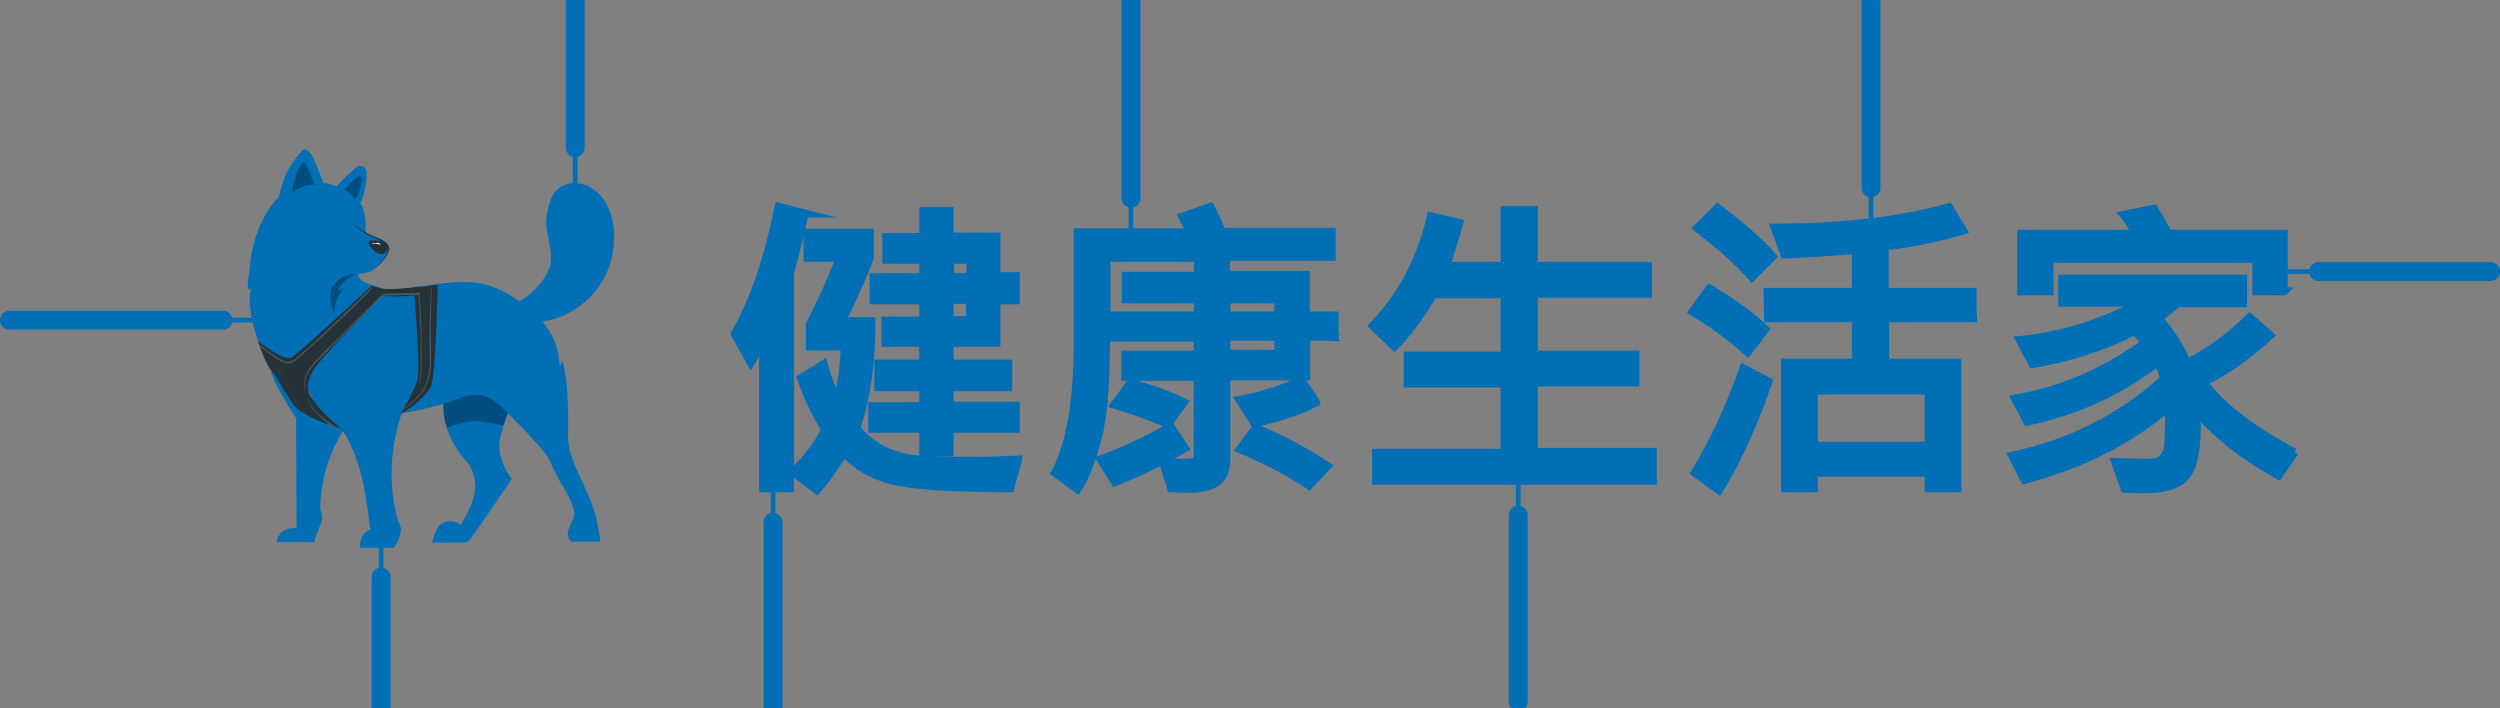 <svg version="1.1" id="圖層_1" xmlns="http://www.w3.org/2000/svg" x="0" y="0" viewBox="0 0 529.4 150" style="enable-background:new 0 0 529.4 150" xml:space="preserve"><rect x="0" y="0" width="529.4" height="150" fill="#808080" stroke="none"/><style>.st0{fill:none;stroke-width:4;stroke-linecap:round;stroke-linejoin:round}.st0,.st1,.st2{stroke:#006fb6;stroke-miterlimit:10}.st1{fill:none;stroke-linecap:round;stroke-linejoin:round}.st2{stroke-width:1.689}.st2,.st3{fill:#006fb6}.st4{opacity:.3}.st6{fill:#253238}.st8{fill:#455b64}</style><path class="st0" d="M527.4 57.5H491"/><path class="st1" d="M525.2 57.5h-45.7"/><path class="st0" d="M321.5 148.6v-39.5"/><path class="st1" d="M321.5 130.2V97.7"/><path class="st0" d="M396.2.2v39.6"/><path class="st1" d="M396.2 13.6v35.6"/><path class="st0" d="M121.8-.2v31.5"/><path class="st1" d="M121.8 6.1v36.7"/><path class="st0" d="M163.7 150.2v-39.6"/><path class="st1" d="M163.7 143.8V99.2"/><path class="st0" d="M80.7 161.9v-39.7"/><path class="st1" d="M80.7 155.4v-44.6"/><path class="st0" d="M239.5.3V42"/><path class="st1" d="M239.5 6.9v46.6"/><path class="st0" d="M2 67.8h45.2"/><path class="st1" d="M4 67.8h51.6"/><path class="st2" d="M170.4 45.2c-.6 2.8-1.3 5.6-2 8.5l-1.1 4v45.7h-5.7V72.3c-.6 1.2-1.5 2.7-2.6 4.5l-3.4-6.1c3.9-6.7 7-15.7 9.3-26.9l5.5 1.4zm45.2 52.1-1.7 6.1c-12.6 0-21-.6-25.2-1.7-4.1-1.1-7.5-3.1-10-5.9-1.9 3.1-3.8 5.8-5.7 8l-5-3.8c3-3 5.2-6 6.8-9-2.1-3.3-3.8-7-5.2-10.9l4.8-3c.9 3.1 1.8 5.6 2.9 7.4.9-2.9 1.4-6.6 1.6-11.1h-7.4v-4.7c2-3.9 4.2-8.6 6.4-14.1H171v-5.3h13.2v5.3c-1.4 3.7-3.4 8.1-5.9 13.4h6.2c.1 8.7-1 16.3-3.2 22.7 1.8 2.1 3.8 3.7 6.1 4.8 2.3 1.1 5.1 1.7 8.3 1.9s7 .2 11.2.2c3.1 0 6-.2 8.7-.3zm-.5-33.7H211v9h-9.9V77h12.4v5h-12.4v3.9h14v4.9h-14v5h-5.6v-5h-10.8V86h10.8v-4H186v-5h9.5v-4.4h-8v-4.7h8v-4.3H185v-4.9h10.5V55h-7.8v-4.8h7.8v-5.5h5.6v5.4h9.9v8.4h4.1v5.1zm-9.6-4.9V55h-4.3v3.7h4.3zm-.1 9.1v-4.3h-4.3v4.3h4.3zM282.7 71.3h-6.1v8.4h-16.9V97c0 2.4-.6 4-1.9 5s-3.3 1.5-6.1 1.5c-1.1 0-2.3 0-3.7-.1l-1.7-5.5c1.5.1 2.7.1 3.6.1 1.7 0 2.8-.1 3.2-.3.4-.2.5-.6.5-1.3V79.8h-15.3v-4.7h15.3v-3.6h-19.4c0 9.5-.5 16.5-1.7 21.1s-2.6 8.3-4.3 11l-4.8-3.5c3.2-5.8 4.8-15 4.8-27.4V49.2H252c-.3-.7-.8-1.8-1.6-3.3l5.9-2.1c1.1 2 1.8 3.7 2.4 5.3H282v5.3h-22.4v3.8h16.9v8.6h6.1v4.6h.1zm-31.8 23.6c-4.8 2.8-9.7 5.2-14.8 7.2l-3-4.8c4.9-1.8 9.8-4.1 14.8-7l3 4.6zm2.8-28.1v-3.4h-15.3v-5h15.3v-3.8h-19.4v12.2h19.4zm-3 18.4-3.4 4.6c-3.6-1.6-7.4-2.9-11.3-4.1l3.4-4.6c4.8 1.3 8.5 2.7 11.3 4.1zm20-18.4v-3.4h-11v3.4h11zm0 8.1v-3.6h-11v3.6h11zm8 10.3c-3.6 1.9-8 3.4-13.1 4.4l-3.1-4.9c3.9-.7 8.2-2 13.1-4.1l3.1 4.6zm2.4 13.5-3.9 4.1c-4.1-2.8-9-5.3-14.6-7.7l3.3-4.5c5.8 2.5 10.9 5.2 15.2 8.1zM350 101.8h-58.6v-5.9h27.2V81.2h-20.5v-5.9h20.5v-13h-15.1c-2.5 4.3-5.2 8-8.2 11.1l-4.6-4.4c6.1-6.3 10.2-14 12.3-23.2l6 1.4c-.8 2.9-1.7 5.9-2.8 9.1h12.4V44.5h6.2v11.8H349v5.9h-24.2v12.9h21.5V81h-21.5v14.7H350v6.1zM373.8 69.7l-3.7 4.9c-3.4-3.1-7.3-6-11.7-8.6l3.6-4.9c5.2 3.1 9.1 6 11.8 8.6zm.7 11.1c-3.1 9-6.6 16.7-10.5 23l-5.1-3.7c3.8-6.2 7.3-13.6 10.3-22.1l5.3 2.8zm.9-26.5-4.4 4.4c-3.1-3.5-7-6.9-11.6-10.4l4.3-4.3c5.3 4 9.2 7.5 11.7 10.3zm42.4 13.1h-18.6v9.4h15.3v26.6h-6.1v-3.3h-24.3v3.3H378V76.8h15v-9.4h-18.6l-.1-5.6H393v-8.9c-5.3.5-10.4.8-15.1 1l-2.1-5.7c14.1 0 26.4-1.4 36.9-4.3l3 4.9c-4.6 1.4-10.1 2.6-16.6 3.4v9.6h18.6v5.6h.1zm-9.4 26.9V82.7h-24.3v11.7h24.3zM485.9 95.8l-3.4 4.9c-7.8-4.4-13.6-9-17.4-13.8.1.9.1 2 .1 3.2 0 5.2-.7 8.7-2.2 10.6s-4.4 2.9-8.7 2.9c-1.1 0-2.6 0-4.4-.1l-2-5.7c3.1.1 5.3.2 6.6.2 1.6 0 2.7-.2 3.2-.7s.9-1 1.2-1.7c.3-.7.4-2.7.4-6.2 0-1.1 0-2.1-.1-3.1-8.5 7.1-18.6 12.2-30.5 15.3l-2.6-5.1c12.3-2.6 23-8 32.2-16.3-.4-1.3-.8-2.5-1.4-3.5-8 6.2-17.3 10.4-27.6 12.6l-2.6-4.9c9.7-1.6 18.9-5.6 27.6-11.8-.1-.2-.9-1-2.3-2.5-6.2 3.2-13.4 5.6-21.6 7l-2.7-5.1c9.2-.9 17.6-3.6 25.4-7.9h-16.4V59H475v5.2h-13.9c-1.1 1.1-2.5 2.1-4.1 3.1 2.8 3.1 4.8 6.3 6.1 9.6 4.6-2.3 9.1-5.6 13.3-9.7l4.3 3.8c-4 3.8-8.7 7.2-14.1 10 4.1 5.3 10.6 10.3 19.3 14.8zm-2.2-34.1h-5.9v-6.9H434v6.9h-6V49.5h24.3c-.6-1.2-1.4-2.5-2.6-4l6.4-1.3c1.1 1.7 2.1 3.5 3 5.3h24.5v12.2h.1z"/><g id="freepik--Dog--inject-13_00000080906072998296005590000015871111905332537246_"><path class="st3" d="M110.8 80.4 93.9 85c-.2 4.1 1.3 8.2 3.8 11.4.8 1 1.7 1.9 2.2 3.1.9 1.9.9 4.1.3 6.1s-1.6 3.8-2.7 5.6c-1-1-2.6-1.1-3.8-.4-1.2.6-1.9 2.8-2.2 4.1h6.7c.6-.1 1.2-.4 1.5-.9 1-1.4 1.3-1.8 1.8-2.5l6.9-10.1c-1.6-2-2.6-4.5-2.7-7-.1-2.6 3.6-11.8 5.1-14z"/><path d="M106.6 90.1c1.2-3.6 3.2-8.3 4.2-9.6l-16.9 4.6c-.1 1.9.1 3.7.7 5.5 0 0 4.4-1.7 6.7-1.4 2.1.2 5.3.9 5.3.9z" class="st4"/><path class="st3" d="M58.5 42.3c-.5.5-5.2 5.7-5.7 15.3 0 0-.6 3.2-.2 3.6s.9-1.1.9-1.1-1 1.9-.5 5.2.6 5 4.5 13.6S72 90.2 72 90.2s11.5-2.3 11.9-2.5c.4-.1 7.9-1.1 12.8-3.2s7.6-.1 9.5 1.7 9.3 9.2 10.1 11.1c.8 1.9 2 4.4 2.9 5.7.9 1.3 2.5 4.4 2.4 6s-2.7 4.1-.5 5.7h6s-.4-4.8-2.1-8.9-4.8-9.2-4.7-13.5-.1-9.7-.4-11.7-.7-4.1-.7-4.1l-.7 1s.1-6-4.4-10.1-9.3-8.5-18.4-7.6-12.1 2-14.8 1.2c-2.7-.8-4.7-1.1-5.2-3.1l1.7-8.3s.3-4-.8-6.1c-1.1-2.1-5.1-4.2-7.5-4.7-1.1 0-6.8 0-10.6 3.5z"/><path class="st3" d="M85.2 87.1c-2-1.6-3-4.1-2.6-6.6l-15.1 4.9c3.9 3 6.5 7.5 8.1 12.2s2.2 9.6 2.8 14.5c-2.6 1.1-2.1 3.9-2.1 3.9h7.1c.8-1 1.5-2.8 1.5-4.1 0-.4-.5-1.2-.7-2-2.1-7.5-1.5-15.6 1-22.8z"/><path d="M66.7 84.7c-.1.1-.6-.3-1.3-1-.4-.4-.8-.9-1.1-1.3-.4-.6-.8-1.2-1.1-1.8-.3-.6-.6-1.3-.8-2-.2-.6-.3-1.1-.4-1.7-.1-1-.1-1.6 0-1.6s.2.6.4 1.5c.1.5.3 1 .5 1.6s.5 1.3.8 1.9.6 1.2 1 1.8c.3.5.7 1 1 1.4.7.7 1.1 1.2 1 1.2z" style="fill:#e56124"/><path class="st3" d="M129.8 47.2c-.4-2.3-1.3-4.5-3-6.2-1.6-1.6-4-2.6-6.3-2.1-3.3.7-4.1 3.3-4.7 6.6s1.3 6.9.8 10.2-4.7 7.6-7.9 8.7l3.5 3.9c9.8 0 17.8-8 17.8-17.8.1-1.3 0-2.3-.2-3.3zM74.1 89.2l-16.8-11c.5 2.7 3.8 7.9 5.4 10.4l.1 23.2c-2.1-.1-4 .9-4.2 3h7.9s.9-2.9 1.5-4-.2-3-.2-3c.1-6.6 2.3-13.5 6.3-18.6z"/><path class="st6" d="M63.2 77.6v.7c.1.6.2 1.3.4 1.9.3.9.7 1.8 1.2 2.6.6 1 1.2 2 1.9 2.9.7.9 1.5 1.8 2.5 2.5.8.7 1.6 1.3 2.2 1.8.5.4 1 .9 1.4 1.4.2.2.3.3.3.4l.1.1-.1-.1-.4-.4c-.4-.5-.9-.9-1.4-1.3-.6-.5-1.4-1.1-2.2-1.8-.9-.7-1.8-1.6-2.5-2.5s-1.3-1.9-1.9-3c-.5-.8-.9-1.7-1.1-2.6-.2-.6-.3-1.3-.4-1.9v-.7z"/><path d="M75.3 58.2c-1.7.6-3.1 1.8-3.7 3.3l1.1-.4c-1.2 1.5-1.9 3.3-1.9 5.2-1.2-2-1.1-5.2-.1-6.2.6-.9 1.5-1.5 2.6-1.7 1.7-.4 2-.2 2-.2z" class="st4"/><path class="st6" d="M54.6 72.2s5.5 4.4 7.1 3.5 17-15.2 17-15.2l3.4 1S66.9 76.8 66.6 78.1c0 0-2.2 3-1.1 5.4s6.3 7.1 6.3 7.1-7.9-2.2-9.8-5.1c-1.9-2.8-3.8-6.2-3.8-6.2L57 77.9c-.9-1.6-1.7-3.6-2.4-5.7zM84.8 87.7s5.7-3.3 6.6-6.3 1.3-21.1 1.3-21.1l-5.1.7s1.5 16.6.8 19.5c-.9 2.8-3.6 7.2-3.6 7.2z"/><path class="st6" d="M80.7 62.6c2.9.3 5.8.2 8.6-.3l-.3-1.6c-2.9.4-5.9.6-8.9.5"/><path class="st3" d="M70.9 39.8s3.9-4.1 4.9-4.5c.9-.4 1.5 0 1.8.9.2.9-.2 4.4-1.2 6.7M58.9 42s.9-3.3 1.6-5c.7-1.7 3.5-5.7 4.2-5.4s1.4 1.1 2.3 3.4c.9 2.2 1.6 4 1.6 4M74.8 47.2c1.3 1.3 2.9 2.3 4.6 3 2 .7 3.4 1.6 2.8 3.2-.6 1.6-2.9 3.8-4.4 4.3-1.6.5-3.1 0-4.7.7s-2.9 3-2.9 3"/><path class="st6" d="M70.1 61.5c0-.1.1-.2.1-.2.1-.1.2-.4.4-.6.2-.3.5-.6.7-.9.3-.4.7-.7 1.2-1 .1-.1.3-.2.4-.2.1-.1.3-.1.4-.2.3-.1.6-.2 1-.2.7-.2 1.4-.2 2.2-.2.4 0 .8-.1 1.1-.2.4-.1.7-.3 1.1-.5s.7-.5 1-.8l.9-.9c.6-.6 1.1-1.3 1.4-2.1.1-.4.2-.8 0-1.2-.2-.3-.4-.6-.7-.9-.6-.4-1.3-.7-1.9-1-.6-.2-1.2-.5-1.7-.8-.8-.4-1.6-1-2.3-1.6l-.5-.5-.1-.1v-.1l.1.1c.1.1.3.3.6.5.7.6 1.5 1.1 2.3 1.5.6.3 1.1.6 1.7.8.7.2 1.4.6 2 1 .3.2.6.5.8.9.2.4.2.8 0 1.2-.3.8-.8 1.5-1.4 2.2l-.9.9c-.3.3-.7.5-1 .8-.3.2-.7.4-1.1.5s-.8.3-1.2.3c-.8.1-1.5 0-2.2.1-.3 0-.6.1-.9.2-.1 0-.3.1-.4.2-.1.1-.3.1-.4.2-.4.3-.8.6-1.2 1-.3.3-.5.6-.7.9-.2.3-.3.5-.4.6l-.4.3z"/><path class="st6" d="M82.2 52.2c-.1-.4-.4-.7-.8-.9-.3-.3-.7-.3-1.1-.3-.5-.1-1-.1-1.5-.1-.3 0-.6 0-.7.3s.1.6.2.8c.3.5.8 1 1.3 1.4s1.1.5 1.7.3c.6-.4.9-.9.9-1.5"/><path d="M61.9 40.3c.2-1.9.9-3.8 1.8-5.4.2-.3.5-.6.8-.5.2.1.3.2.3.4.7 1.4 1.3 2.8 1.7 4.3-1.5 0-3.2.6-4.5 1.6M72.9 40.2c1.1.5 1.6 1.2 2.4 2 .7-1.3 1.1-2.7 1.3-4.1 0-.3 0-.6-.2-.7-.3-.2-.6 0-.9.2-.9.6-1.8 1.6-2.6 2.6" class="st4"/><path d="M80.7 51.8s-.5-.1-1.1-.2h-1.1c.4-.1.7-.2 1.1-.1.4-.2.8 0 1.1.3z" style="fill:#fff"/><path class="st8" d="M56.4 76.8c.2 0 .3 0 .5.1.5.1 1 .4 1.4.7.6.5 1.1 1.1 1.5 1.8.5.8.9 1.6 1.3 2.5.4.9.8 1.8 1.2 2.5.3.7.7 1.3 1.2 1.9.3.4.7.8 1.1 1.1.3.2.4.3.4.4 0 0-.1 0-.1-.1-.1-.1-.2-.2-.3-.2-.4-.3-.8-.7-1.1-1.1-.5-.6-.9-1.2-1.2-1.9-.4-.8-.8-1.6-1.2-2.5s-.8-1.7-1.3-2.5c-.4-.6-.9-1.2-1.4-1.8-.4-.3-.8-.6-1.3-.7-.5-.2-.7-.2-.7-.2zM79.1 60.8c-.1.1-.1.2-.2.2l-.7.7-2.4 2.4c-2 2-4.9 4.7-8.1 7.7-1.6 1.5-3.1 2.8-4.6 4.1-.4.3-.7.6-1.2.8-.4.2-.8.3-1.3.2-.4-.1-.8-.2-1.2-.4l-.9-.6c-1.2-.8-2.1-1.5-2.8-2-.3-.2-.6-.4-.7-.6v-.1l-.1-.1h.1l.2.1.7.5c.6.5 1.6 1.1 2.8 1.9l.9.6c.4.2.7.3 1.1.4.4 0 .9 0 1.2-.2.4-.2.8-.5 1.1-.8 1.4-1.2 3-2.6 4.6-4.1 3.2-2.9 6-5.7 8-7.6l2.4-2.4.7-.6.4-.1zM71 90.3l-.2-.1-.4-.3c-.4-.3-.9-.7-1.7-1.2-.9-.7-1.7-1.4-2.4-2.3-.4-.5-.8-1.1-1.1-1.7-.4-.7-.6-1.4-.7-2.2-.2-.8-.1-1.7.1-2.5.3-.9.7-1.7 1.3-2.4.6-.8 1.2-1.5 1.9-2.2.7-.7 1.4-1.5 2.2-2.2 3-3 6.4-6.2 9.8-9.7l1.3-1.3 7.6-.2h.1v.1c.3 3.8.5 7.3.5 10.5v4.5c0 1.3-.1 2.6-.4 3.8-.2 1-.5 2-1 3-.3.7-.8 1.3-1.3 1.9-.3.4-.7.7-1.1.9-.1.1-.3.2-.4.3l.1-.1c.1 0 .2-.1.3-.2.4-.3.8-.6 1.1-.9.5-.6 1-1.2 1.3-1.9.5-.9.8-1.9.9-2.9.2-1.3.3-2.5.3-3.8v-4.5c0-3.2-.2-6.7-.5-10.4l.1.1-7.6.2c-.4.4-.8.9-1.3 1.3-3.4 3.5-6.9 6.7-9.8 9.7-.7.8-1.5 1.5-2.2 2.2s-1.3 1.4-1.9 2.2c-.6.7-1 1.5-1.2 2.4-.2.8-.3 1.7-.1 2.5.1.8.4 1.5.7 2.2.3.6.7 1.2 1.1 1.7.7.8 1.5 1.6 2.3 2.3.7.6 1.3 1 1.7 1.3l.4.3c.1-.5.2-.4.2-.4z"/><path class="st8" d="M91.4 60.5v1.1c0 .7-.1 1.8-.1 3.1-.1 2.6-.1 6.2 0 10.2 0 2 0 3.9-.6 5.6-.5 1.5-1.3 2.8-2.4 3.9-.7.7-1.5 1.4-2.4 2-.3.2-.5.3-.7.4H84.9h.1l.2-.1c.2-.1.4-.3.7-.5.8-.6 1.6-1.2 2.3-2 1.1-1.1 1.9-2.4 2.3-3.9.5-1.6.6-3.6.5-5.5-.1-4 0-7.6.1-10.2.1-1.3.1-2.3.2-3.1 0-.4 0-.6.1-.8 0 0 .1-.2 0-.2.1 0 .1 0 0 0z"/></g></svg>
